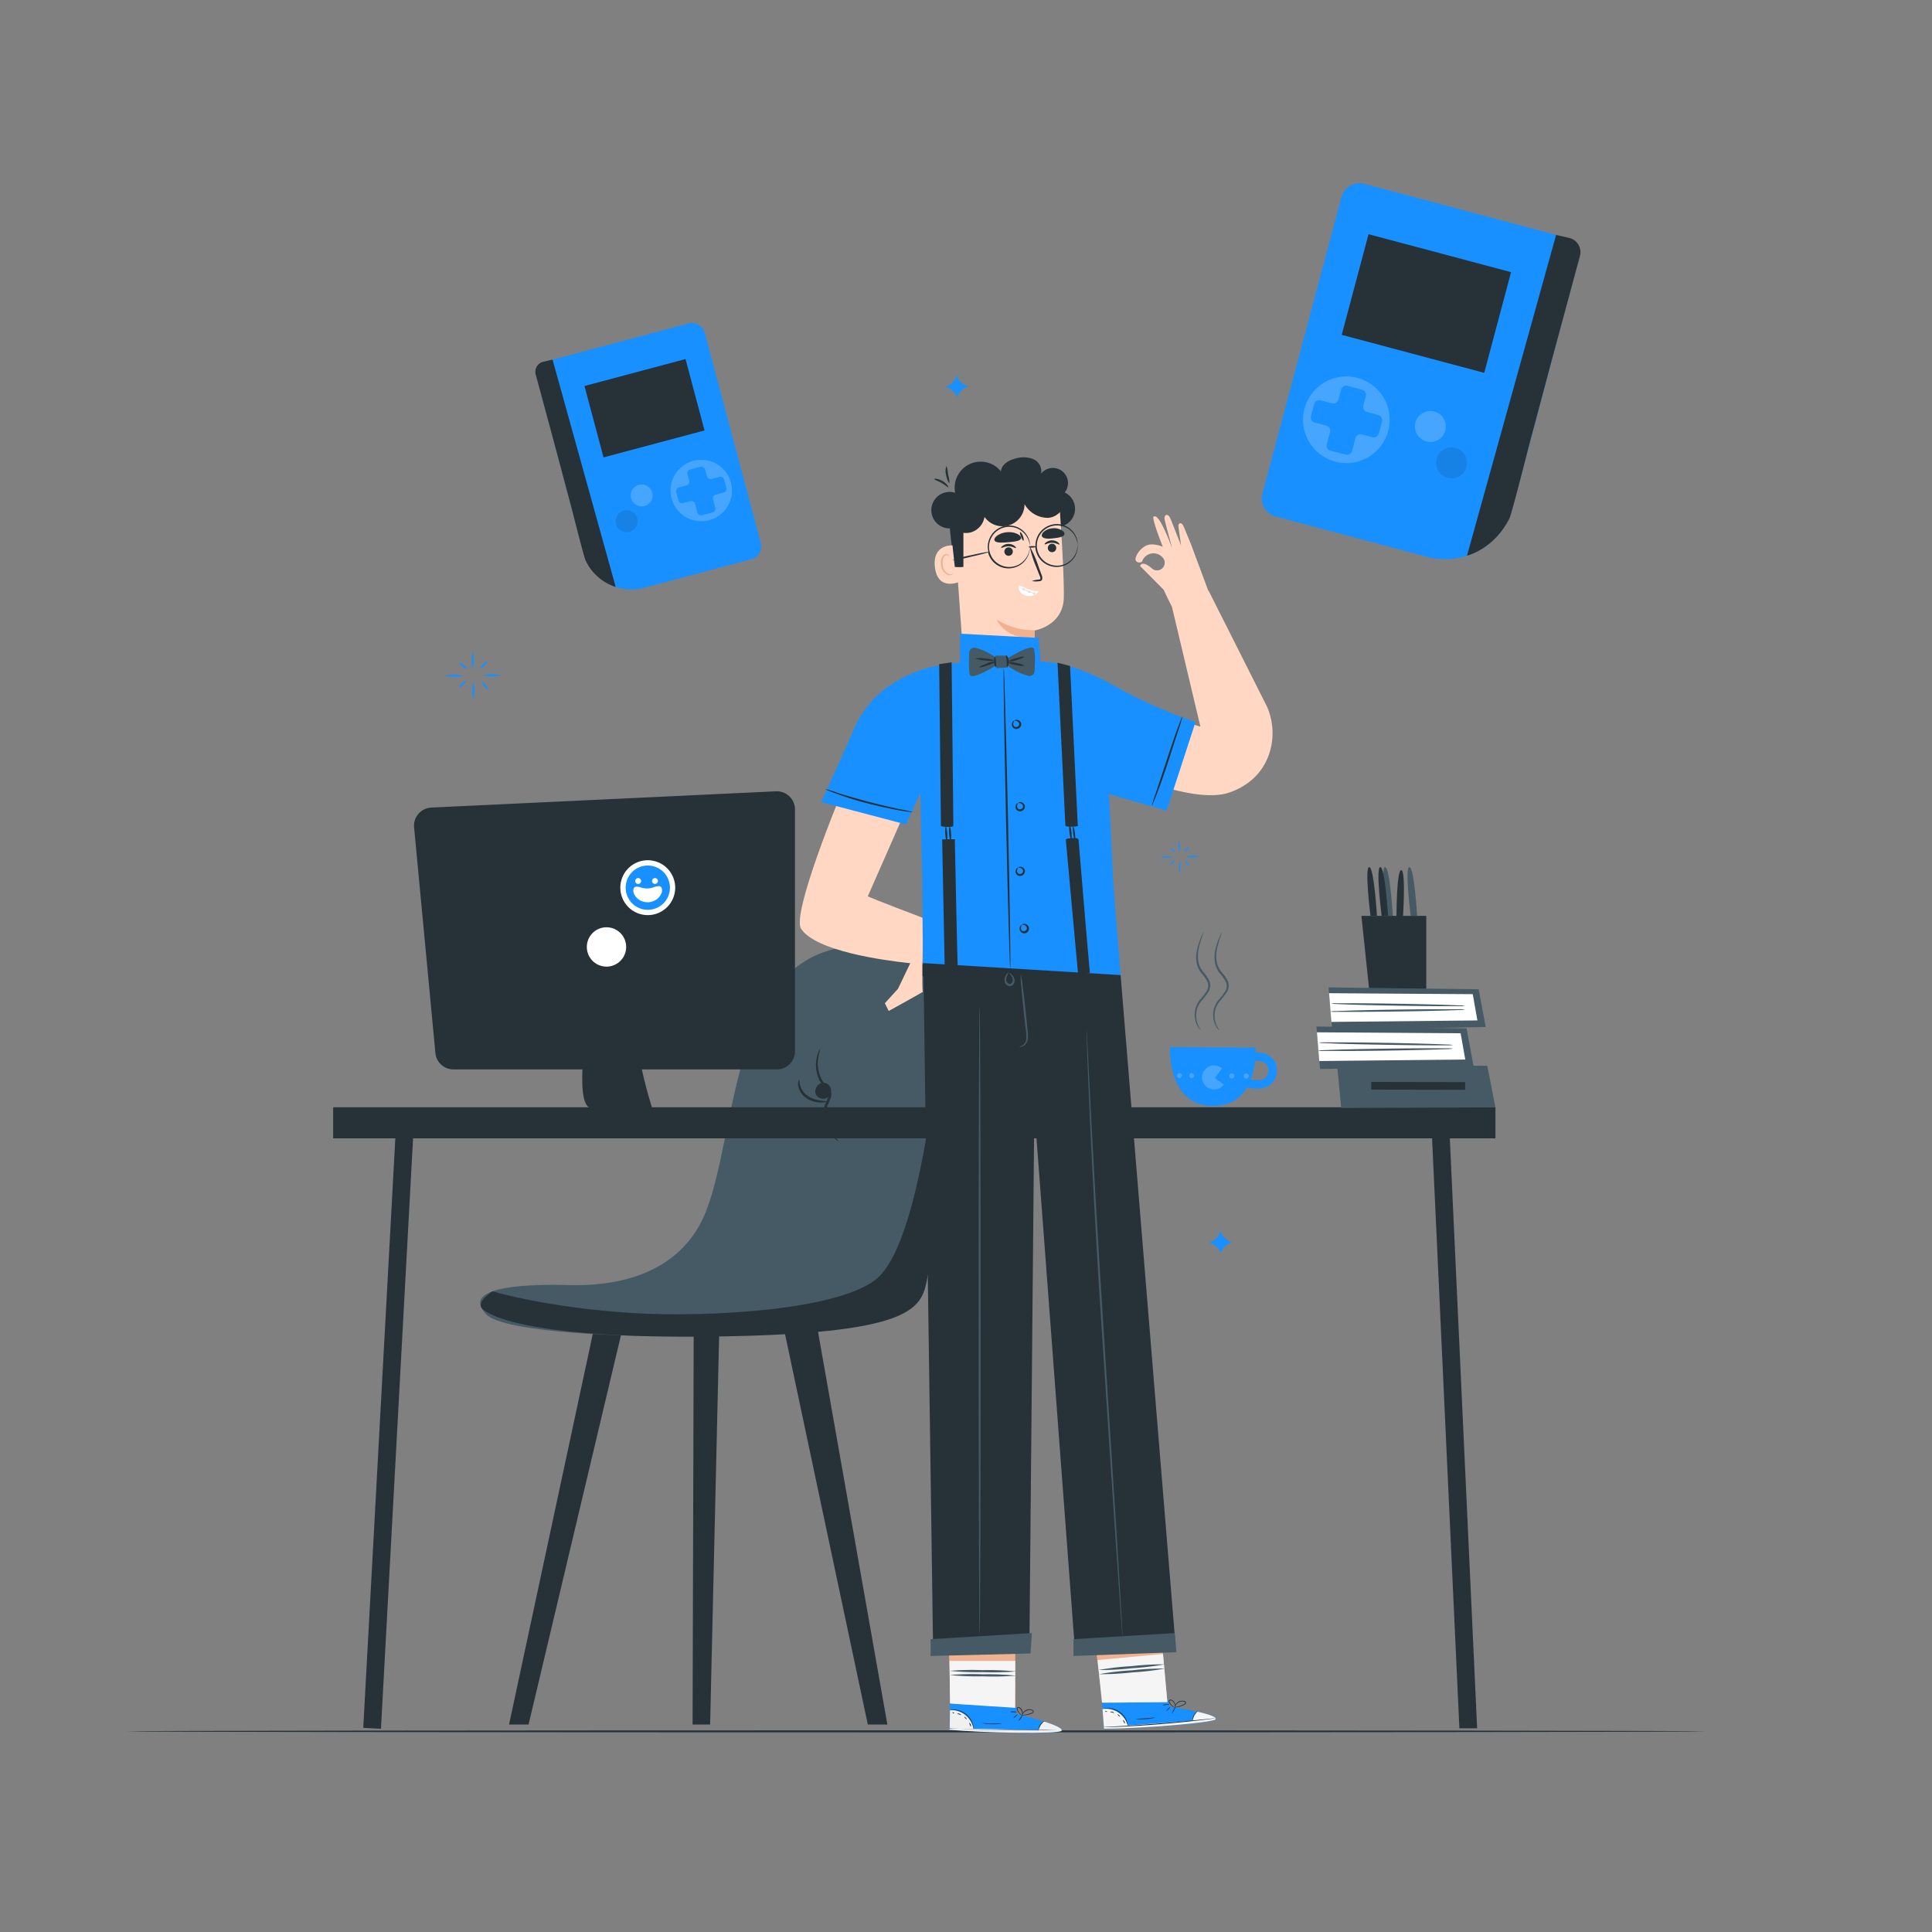 <svg xmlns="http://www.w3.org/2000/svg" viewBox="0 0 500 500"><rect x="0" y="0" width="500" height="500" fill="#808080" stroke="none"/><g id="freepik--Floor--inject-490"><path d="M441.44,448.07c0,.15-91.5.26-204.34.26s-204.35-.11-204.35-.26,91.47-.26,204.35-.26S441.44,447.93,441.44,448.07Z" style="fill:#263238"></path></g><g id="freepik--Consoles--inject-490"><path d="M369.28,144.11,330.2,133.69a4.89,4.89,0,0,1-3.48-6l20.42-76.63a4.9,4.9,0,0,1,6-3.48L405,61.4a4.91,4.91,0,0,1,3.48,6l-17,63.88A18.1,18.1,0,0,1,369.28,144.11Z" style="fill:#1890FF"></path><rect x="350.07" y="65.06" width="38.17" height="26.96" transform="translate(32.66 -92.39) rotate(14.92)" style="fill:#263238"></rect><path d="M374.05,111.4a4,4,0,1,1-2.82-4.88A4,4,0,0,1,374.05,111.4Z" style="fill:#1890FF"></path><path d="M374.05,111.4a4,4,0,1,1-2.82-4.88A4,4,0,0,1,374.05,111.4Z" style="fill:#fff;opacity:0.2"></path><path d="M379.53,120.8a4,4,0,1,1-2.83-4.88A4,4,0,0,1,379.53,120.8Z" style="fill:#1890FF"></path><path d="M379.53,120.8a4,4,0,1,1-2.83-4.88A4,4,0,0,1,379.53,120.8Z" style="opacity:0.1"></path><path d="M359.27,111.52a11.21,11.21,0,1,1-7.95-13.72A11.21,11.21,0,0,1,359.27,111.52Z" style="fill:#1890FF"></path><path d="M359.27,111.52a11.21,11.21,0,1,1-7.95-13.72A11.21,11.21,0,0,1,359.27,111.52Z" style="fill:#fff;opacity:0.2"></path><path d="M347.05,100.9l-.66,2.49a1.38,1.38,0,0,1-1.69,1l-2.92-.78a1.37,1.37,0,0,0-1.68,1l-.82,3.07a1.36,1.36,0,0,0,1,1.68l2.93.78a1.37,1.37,0,0,1,1,1.68l-.84,3.15a1.37,1.37,0,0,0,1,1.68l3.88,1a1.38,1.38,0,0,0,1.68-1l.86-3.22a1.37,1.37,0,0,1,1.68-1l2.71.72a1.38,1.38,0,0,0,1.68-1l.82-3.08a1.39,1.39,0,0,0-1-1.68l-2.85-.76a1.38,1.38,0,0,1-1-1.68l.65-2.41a1.37,1.37,0,0,0-1-1.68l-3.73-1A1.37,1.37,0,0,0,347.05,100.9Z" style="fill:#1890FF"></path><path d="M402.72,60.8l-23.06,83s7-1.64,11-9.69c.58-1.15,5-18.64,5-18.64l5.85-21.93,7.38-27.31a3.77,3.77,0,0,0-2.81-4.66Z" style="fill:#263238"></path><path d="M166.71,152.12l27.71-7.38a3.47,3.47,0,0,0,2.46-4.25L182.41,86.17a3.47,3.47,0,0,0-4.25-2.46L141.41,93.5A3.46,3.46,0,0,0,139,97.75L151,143A12.82,12.82,0,0,0,166.71,152.12Z" style="fill:#1890FF"></path><rect x="153.27" y="96.09" width="27.06" height="19.12" transform="translate(355.18 164.79) rotate(165.08)" style="fill:#263238"></rect><path d="M163.33,128.94a2.83,2.83,0,1,0,2-3.46A2.83,2.83,0,0,0,163.33,128.94Z" style="fill:#1890FF"></path><path d="M163.33,128.94a2.83,2.83,0,1,0,2-3.46A2.83,2.83,0,0,0,163.33,128.94Z" style="fill:#fff;opacity:0.2"></path><path d="M159.45,135.61a2.83,2.83,0,1,0,2-3.46A2.83,2.83,0,0,0,159.45,135.61Z" style="fill:#1890FF"></path><path d="M159.45,135.61a2.83,2.83,0,1,0,2-3.46A2.83,2.83,0,0,0,159.45,135.61Z" style="opacity:0.1"></path><path d="M173.81,129a7.95,7.95,0,1,0,5.63-9.73A7.94,7.94,0,0,0,173.81,129Z" style="fill:#1890FF"></path><path d="M173.81,129a7.95,7.95,0,1,0,5.63-9.73A7.94,7.94,0,0,0,173.81,129Z" style="fill:#fff;opacity:0.2"></path><path d="M182.47,121.5l.47,1.76a1,1,0,0,0,1.19.69l2.08-.55a1,1,0,0,1,1.19.69l.58,2.18a1,1,0,0,1-.69,1.19l-2.07.55a1,1,0,0,0-.69,1.19l.59,2.23a1,1,0,0,1-.69,1.2l-2.75.73a1,1,0,0,1-1.19-.69l-.61-2.28a1,1,0,0,0-1.19-.69l-1.92.51a1,1,0,0,1-1.19-.69l-.59-2.18a1,1,0,0,1,.7-1.19l2-.54a1,1,0,0,0,.69-1.19l-.46-1.72a1,1,0,0,1,.69-1.19l2.65-.7A1,1,0,0,1,182.47,121.5Z" style="fill:#1890FF"></path><path d="M143,93.07l16.34,58.83a12.93,12.93,0,0,1-7.79-6.87c-.42-.82-3.54-13.21-3.54-13.21l-4.14-15.55-5.23-19.36a2.67,2.67,0,0,1,2-3.3Z" style="fill:#263238"></path></g><g id="freepik--Sparkles--inject-490"><path d="M119.85,174.91a10.75,10.75,0,0,1-4.7,0,10.75,10.75,0,0,1,4.7,0Z" style="fill:#1890FF"></path><path d="M122.35,168.51a11.07,11.07,0,0,1,0,4.77,11.07,11.07,0,0,1,0-4.77Z" style="fill:#1890FF"></path><path d="M125,174.76a10.75,10.75,0,0,1,4.7,0,10.75,10.75,0,0,1-4.7,0Z" style="fill:#1890FF"></path><path d="M122.52,181.16a11.11,11.11,0,0,1,0-4.78,11.11,11.11,0,0,1,0,4.78Z" style="fill:#1890FF"></path><path d="M126.32,178.41c-.11.1-.57-.28-1-.83s-.75-1.08-.64-1.17.57.28,1,.83S126.43,178.32,126.32,178.41Z" style="fill:#1890FF"></path><path d="M126.1,171.15c.1.1-.2.58-.68,1.06s-1,.8-1.06.7.21-.58.69-1.06S126,171.05,126.1,171.15Z" style="fill:#1890FF"></path><path d="M120.71,173c-.1.11-.54-.11-1-.49s-.75-.77-.66-.88.54.1,1,.48S120.8,172.89,120.71,173Z" style="fill:#1890FF"></path><path d="M120.49,176.2c.11.1-.16.57-.59,1s-.88.79-1,.69.16-.56.59-1S120.39,176.11,120.49,176.2Z" style="fill:#1890FF"></path><path d="M247.57,97.1l.23.56A3.94,3.94,0,0,0,250,99.79l.61.24-.58.24a3.92,3.92,0,0,0-2.17,2.17l-.16.41-.25-.51a3.89,3.89,0,0,0-2.19-2l-.53-.19.69-.34a4,4,0,0,0,1.91-2Z" style="fill:#1890FF"></path><path d="M315.86,318.57l.24.55a3.88,3.88,0,0,0,2.15,2.13l.6.25-.58.23a3.94,3.94,0,0,0-2.17,2.18l-.16.4-.24-.51a4,4,0,0,0-2.2-2l-.53-.19.69-.33a4,4,0,0,0,1.92-2Z" style="fill:#1890FF"></path><path d="M303.48,221.77a7.11,7.11,0,0,1-3.18,0,7.52,7.52,0,0,1,3.18,0Z" style="fill:#1890FF"></path><path d="M305.18,217.44a7.76,7.76,0,0,1,0,3.23,7.34,7.34,0,0,1,0-3.23Z" style="fill:#1890FF"></path><path d="M307,221.67a3.65,3.65,0,0,1,1.59-.18,3.71,3.71,0,0,1,1.6.18,3.71,3.71,0,0,1-1.6.18A3.65,3.65,0,0,1,307,221.67Z" style="fill:#1890FF"></path><path d="M305.29,226a7.34,7.34,0,0,1,0-3.23,7.76,7.76,0,0,1,0,3.23Z" style="fill:#1890FF"></path><path d="M307.86,224.15c-.07.06-.39-.2-.7-.57s-.5-.73-.43-.79.39.19.7.56S307.94,224.08,307.86,224.15Z" style="fill:#1890FF"></path><path d="M307.71,219.23c.07.07-.13.39-.46.72s-.64.53-.71.47.14-.39.46-.72S307.65,219.16,307.71,219.23Z" style="fill:#1890FF"></path><path d="M304.06,220.48c-.06.08-.36-.07-.67-.33s-.51-.53-.45-.6.36.07.67.33S304.12,220.41,304.06,220.48Z" style="fill:#1890FF"></path><path d="M303.92,222.65c.07.06-.11.38-.41.7s-.59.54-.66.47.11-.38.4-.7S303.85,222.58,303.92,222.65Z" style="fill:#1890FF"></path></g><g id="freepik--Chair--inject-490"><polygon points="186.16 343.46 183.78 446.31 179.24 446.31 179.53 343.72 186.16 343.46" style="fill:#263238"></polygon><polygon points="202.54 342.32 224.59 446.31 229.65 446.31 211.29 342.32 202.54 342.32" style="fill:#263238"></polygon><polygon points="161.2 343.46 136.79 446.31 131.74 446.31 153.88 343.04 161.2 343.46" style="fill:#263238"></polygon><path d="M224.66,244.84s24.36-1.39,21.92,26.79-3.83,56.71-12.87,66.45-100.2,10.09-107.85,2.09,14.61-7.65,18.79-7.65S174.57,335,182.91,313,189.18,243.45,224.66,244.84Z" style="fill:#455a64"></path><path d="M226.23,244.86s18.61,3.81,16.87,23.29-6.61,53.58-15.65,62.28S183,341,163.78,339.82c-22.27-1.39-36.32-5.63-36.32-5.63s-4.06,2.61-2.83,4.3,12.08,8.45,64.71,7.32,49-8.89,51.15-17.37,6.77-53.71,6.14-63.65S241,246.6,226.23,244.86Z" style="fill:#263238"></path><path d="M211,282.79a2.08,2.08,0,1,0,2-2.59A2.35,2.35,0,0,0,211,282.79Z" style="fill:#263238"></path><path d="M212.33,271.38a15.31,15.31,0,0,0-.69,3.76,9,9,0,0,0,.89,3.95,8.23,8.23,0,0,0,1.33,2,9.42,9.42,0,0,1,.93,1,2,2,0,0,1,.34,1.55,18.37,18.37,0,0,1-1,2.53,7.45,7.45,0,0,0-.3,2.34,8.77,8.77,0,0,0,1,3.92,14.86,14.86,0,0,0,2.35,3s-.36-.13-.9-.56a8.66,8.66,0,0,1-1.88-2.2,8.8,8.8,0,0,1-1.23-4.14,8.47,8.47,0,0,1,.3-2.59,21.74,21.74,0,0,0,1-2.42c.19-.77-.44-1.32-1.08-2a8.44,8.44,0,0,1-1.41-2.18,8.87,8.87,0,0,1-.8-4.24,8.34,8.34,0,0,1,.64-2.82C212.07,271.67,212.29,271.36,212.33,271.38Z" style="fill:#263238"></path><path d="M206.81,279.44c.11,0,0,.61.28,1.47a5.24,5.24,0,0,0,2,2.74,8.1,8.1,0,0,0,3.31,1.18c.91.13,1.5.15,1.51.26s-.58.24-1.55.23a6.74,6.74,0,0,1-3.66-1.1,4.94,4.94,0,0,1-2.12-3.2C206.46,280,206.74,279.42,206.81,279.44Z" style="fill:#263238"></path></g><g id="freepik--Desk--inject-490"><polygon points="387.02 286.56 86.22 286.56 86.22 294.6 102.31 294.6 94.01 447.16 98.59 447.41 106.9 294.6 370.62 294.6 377.69 447.28 382.28 447.28 375.21 294.6 387.02 294.6 387.02 286.56" style="fill:#263238"></polygon><path d="M107.17,214.16l5.51,58.35a4.68,4.68,0,0,0,4.67,4.25h83.7a4.69,4.69,0,0,0,4.69-4.69V209.48a4.7,4.7,0,0,0-4.92-4.69L111.62,209A4.7,4.7,0,0,0,107.17,214.16Z" style="fill:#263238"></path><path d="M174.74,229.72a7.1,7.1,0,1,1-7.1-7.09A7.1,7.1,0,0,1,174.74,229.72Z" style="fill:#fff"></path><path d="M167.64,224a5.73,5.73,0,1,0,5.74,5.73A5.74,5.74,0,0,0,167.64,224Zm1.88,3.25a.76.76,0,1,1-.77.76A.76.76,0,0,1,169.52,227.24Zm-4.36,0a.76.76,0,1,1-.76.76A.76.76,0,0,1,165.16,227.24Zm6,3.95a3.41,3.41,0,0,1-1.15,1.5,4.11,4.11,0,0,1-2.31.81,4,4,0,0,1-2.35-.69,3.49,3.49,0,0,1-1.24-1.43,2,2,0,0,1-.17-1.28.82.82,0,0,1,.5-.6,3.16,3.16,0,0,1,1.57.21,5.53,5.53,0,0,0,1.59.21,5.4,5.4,0,0,0,1.58-.3,3.18,3.18,0,0,1,1.55-.28.82.82,0,0,1,.54.57A2,2,0,0,1,171.19,231.19Z" style="fill:#1890FF"></path><path d="M152.18,263.35s-3.74,22.27.59,23.38h16s-5.75-17.49-3.46-24.62Z" style="fill:#263238"></path><path d="M160.56,248.67a5.09,5.09,0,1,1,0-7.2A5.09,5.09,0,0,1,160.56,248.67Z" style="fill:#fff"></path><path d="M354.68,237s-1.58-12.59-.33-12.59,2,12.59,2,12.59h-2.09" style="fill:#263238"></path><path d="M358.8,237s-1.59-12.59-.34-12.59,2,12.59,2,12.59h-2.08" style="fill:#455a64"></path><path d="M365.08,237s-1.58-12.59-.33-12.59,2,12.59,2,12.59h-2.09" style="fill:#455a64"></path><path d="M361.4,237.7s0-12.68,1.25-12.52.41,12.73.41,12.73l-2.07-.26" style="fill:#263238"></path><path d="M357.56,237s-1.59-12.59-.34-12.59,2,12.59,2,12.59h-2.08" style="fill:#263238"></path><polygon points="354.39 256.55 352.33 237.03 369.12 237.03 369.12 256.08 354.39 256.55" style="fill:#263238"></polygon><polygon points="347.1 286.74 346.05 275.74 384.9 275.81 387.02 286.6 347.1 286.74" style="fill:#455a64"></polygon><polygon points="341.63 276.67 340.69 265.66 379.54 266.14 381.35 275.9 341.63 276.67" style="fill:#455a64"></polygon><rect x="366.06" y="268.88" width="1.99" height="24.3" transform="translate(85.29 647.53) rotate(-89.89)" style="fill:#263238"></rect><polygon points="340.82 267.16 341.42 274.59 379.21 274.21 378.01 267.41 340.82 267.16" style="fill:#fff"></polygon><path d="M376,270.45a7.84,7.84,0,0,1-1.36.08l-3.72,0c-3.14,0-7.47-.06-12.26-.14s-9.12-.18-12.26-.28l-3.71-.15a7.1,7.1,0,0,1-1.36-.12,6.64,6.64,0,0,1,1.36-.08l3.71,0c3.14,0,7.48.05,12.27.13s9.12.19,12.26.29l3.71.14A6.5,6.5,0,0,1,376,270.45Z" style="fill:#455a64"></path><path d="M376,271.39a8.56,8.56,0,0,1-1.37.12l-3.74.13c-3.16.09-7.53.19-12.35.26s-9.19.1-12.35.09l-3.74,0a6.32,6.32,0,0,1-1.38-.09,8.62,8.62,0,0,1,1.38-.12l3.74-.13c3.16-.1,7.52-.19,12.35-.26s9.18-.1,12.34-.1l3.75,0A6.26,6.26,0,0,1,376,271.39Z" style="fill:#455a64"></path><polygon points="344.77 266.55 343.83 255.54 382.68 256.02 384.49 265.78 344.77 266.55" style="fill:#455a64"></polygon><polygon points="343.96 257.04 344.56 264.47 382.35 264.09 381.15 257.29 343.96 257.04" style="fill:#fff"></polygon><path d="M379.16,260.33a7.28,7.28,0,0,1-1.36.07l-3.72,0c-3.14,0-7.47-.05-12.26-.13s-9.12-.18-12.25-.28l-3.72-.15a7.1,7.1,0,0,1-1.36-.12,6.64,6.64,0,0,1,1.36-.08l3.72,0c3.13,0,7.47.05,12.26.13s9.12.19,12.26.29l3.71.14A6.5,6.5,0,0,1,379.16,260.33Z" style="fill:#455a64"></path><path d="M379.16,261.26a6.68,6.68,0,0,1-1.37.13l-3.74.13c-3.16.09-7.53.19-12.35.25s-9.19.11-12.35.1l-3.74,0a5.89,5.89,0,0,1-1.37-.08,8.37,8.37,0,0,1,1.37-.12l3.74-.13c3.16-.1,7.53-.19,12.35-.26s9.19-.1,12.35-.1l3.74,0A7.9,7.9,0,0,1,379.16,261.26Z" style="fill:#455a64"></path><path d="M311.47,241.24c.09,0-.57,1.46-1.16,3.88a8.85,8.85,0,0,0-.06,4.24,5.91,5.91,0,0,0,1.17,2.19A10.37,10.37,0,0,1,313,253.9a3.27,3.27,0,0,1-.32,2.9,18.3,18.3,0,0,1-1.61,2.08,5.82,5.82,0,0,0-1.51,3.88,6.09,6.09,0,0,0,.63,2.8c.31.62.56.92.52.95a2.7,2.7,0,0,1-.7-.85,6,6,0,0,1-.82-2.89,6.14,6.14,0,0,1,1.5-4.19,16.51,16.51,0,0,0,1.54-2,2.69,2.69,0,0,0,.28-2.45,9.89,9.89,0,0,0-1.53-2.22,6.3,6.3,0,0,1-1.23-2.38A8.86,8.86,0,0,1,310,245a18.17,18.17,0,0,1,1-2.81A4.26,4.26,0,0,1,311.47,241.24Z" style="fill:#455a64"></path><path d="M316.21,241.27c.1,0-.57,1.47-1.15,3.88a8.84,8.84,0,0,0-.07,4.24,5.91,5.91,0,0,0,1.17,2.19,10.06,10.06,0,0,1,1.62,2.35,3.24,3.24,0,0,1-.32,2.9,18.3,18.3,0,0,1-1.61,2.08,5.82,5.82,0,0,0-1.51,3.88,6.09,6.09,0,0,0,.63,2.8c.31.62.56.92.53,1a2.42,2.42,0,0,1-.7-.85,5.78,5.78,0,0,1-.83-2.89,6.14,6.14,0,0,1,1.5-4.19,17.64,17.64,0,0,0,1.55-2,2.72,2.72,0,0,0,.27-2.45,9.89,9.89,0,0,0-1.53-2.22,6.3,6.3,0,0,1-1.23-2.38,9,9,0,0,1,.17-4.46,17,17,0,0,1,1-2.81A4.05,4.05,0,0,1,316.21,241.27Z" style="fill:#455a64"></path><path d="M329,273.59a6.07,6.07,0,0,0-4.05-1.19c0-.78,0-1.26,0-1.26L302.8,271s-.79,14.61,10.39,15.19c5,.27,7.88-2,9.54-4.77a11.33,11.33,0,0,0,2.51.32,5.83,5.83,0,0,0,3.49-1,4.42,4.42,0,0,0,1.69-3.73A4.28,4.28,0,0,0,329,273.59ZM327.44,279c-.95.7-2.64.58-3.74.38a20,20,0,0,0,1.11-4.8,4.21,4.21,0,0,1,2.76.66,2.2,2.2,0,0,1,.67,1.77A2.32,2.32,0,0,1,327.44,279Z" style="fill:#1890FF"></path><path d="M316.25,276.49,314.41,279l2.29,1.68a3.11,3.11,0,1,1-.67-4.35" style="fill:#1890FF"></path><path d="M316.25,276.49,314.41,279l2.29,1.68a3.11,3.11,0,1,1-.67-4.35" style="fill:#fff;opacity:0.2"></path><path d="M319.43,278.45a.66.66,0,0,1-.65.65.65.65,0,1,1,.65-.65Z" style="fill:#1890FF"></path><path d="M319.43,278.45a.66.66,0,0,1-.65.65.65.65,0,1,1,.65-.65Z" style="fill:#fff;opacity:0.2"></path><path d="M323.18,278.48a.65.65,0,1,1-.64-.65A.64.64,0,0,1,323.18,278.48Z" style="fill:#1890FF"></path><path d="M323.18,278.48a.65.65,0,1,1-.64-.65A.64.64,0,0,1,323.18,278.48Z" style="fill:#fff;opacity:0.2"></path><path d="M309,278.39a.65.65,0,0,1-.65.64.65.65,0,0,1,0-1.29A.65.65,0,0,1,309,278.39Z" style="fill:#1890FF"></path><path d="M309,278.39a.65.65,0,0,1-.65.64.65.65,0,0,1,0-1.29A.65.65,0,0,1,309,278.39Z" style="fill:#fff;opacity:0.2"></path><path d="M305.86,278.37a.65.65,0,0,1-.65.64.65.65,0,0,1,0-1.29A.65.65,0,0,1,305.86,278.37Z" style="fill:#1890FF"></path><path d="M305.86,278.37a.65.65,0,0,1-.65.64.65.65,0,0,1,0-1.29A.65.65,0,0,1,305.86,278.37Z" style="fill:#fff;opacity:0.2"></path></g><g id="freepik--Character--inject-490"><path d="M302.64,441.7l-.12-1.58-17.33.49.51,6.74,1.07,0c4.76-.12,24.19-1,27.28-2.17C317.5,443.8,302.64,441.7,302.64,441.7Z" style="fill:#1890FF"></path><path d="M291.92,446.71a5.93,5.93,0,0,0-2.49-3.48,5.82,5.82,0,0,0-4.11-.93l.38,4.8Z" style="fill:#f5f5f5"></path><path d="M309.92,443s5.23,1.06,4.66,1.95-20.17,2.48-28.88,2.42V447l22.88-1.65S308.92,443.1,309.92,443Z" style="fill:#f5f5f5"></path><path d="M285.43,447h.3l.85,0,3.13-.11c2.64-.12,6.29-.33,10.32-.65s7.66-.7,10.29-1l3.11-.38.84-.12.3-.05a1,1,0,0,0-.3,0l-.85.08-3.12.31c-2.63.27-6.26.62-10.29.94s-7.67.55-10.31.71l-3.12.18-.85.06A2.29,2.29,0,0,0,285.43,447Z" style="fill:#263238"></path><path d="M308.6,445.58a6.65,6.65,0,0,1,.46-1.54,7.53,7.53,0,0,1,1-1.28,2.77,2.77,0,0,0-1.43,2.82Z" style="fill:#263238"></path><path d="M303.33,443.42c.05,0,.27-.29.48-.7s.36-.78.31-.8-.27.28-.49.7S303.27,443.39,303.33,443.42Z" style="fill:#263238"></path><path d="M301.88,442.8s.29-.17.57-.46.46-.55.42-.59-.3.16-.57.45S301.83,442.76,301.88,442.8Z" style="fill:#263238"></path><path d="M300.87,441.25a2.25,2.25,0,0,0,.9,0c.5,0,.9-.11.89-.17a2.06,2.06,0,0,0-.9,0C301.26,441.11,300.86,441.19,300.87,441.25Z" style="fill:#263238"></path><path d="M303.79,441.87a3.07,3.07,0,0,0,1.1-.09,6,6,0,0,0,1.15-.36,3.07,3.07,0,0,0,.65-.33.57.57,0,0,0,.25-.36.44.44,0,0,0-.2-.43,2,2,0,0,0-2.76,1.56c0,.19,0,.3,0,.3a3.18,3.18,0,0,1,.42-1,2,2,0,0,1,.9-.69,1.72,1.72,0,0,1,1.32,0c.18.12.13.33-.05.46a3.8,3.8,0,0,1-.6.32,8.16,8.16,0,0,1-1.11.38C304.2,441.81,303.78,441.84,303.79,441.87Z" style="fill:#263238"></path><path d="M304.08,441.9a1.13,1.13,0,0,0,.06-.77,1.81,1.81,0,0,0-.36-.78,1.13,1.13,0,0,0-1-.49.45.45,0,0,0-.3.54,1.22,1.22,0,0,0,.23.47,3.28,3.28,0,0,0,.58.63,1.65,1.65,0,0,0,.66.4,6.49,6.49,0,0,0-.57-.51,4.33,4.33,0,0,1-.51-.62c-.17-.23-.31-.64,0-.71s.58.2.77.41a1.87,1.87,0,0,1,.37.69A4.58,4.58,0,0,1,304.08,441.9Z" style="fill:#263238"></path><path d="M285.4,442.25s.49-.09,1.27-.06a5.42,5.42,0,0,1,4.79,3.22c.32.72.39,1.21.42,1.2s0-.13,0-.35a5.61,5.61,0,0,0-.26-.91,5.24,5.24,0,0,0-4.92-3.31,5,5,0,0,0-.95.1C285.52,442.19,285.4,442.23,285.4,442.25Z" style="fill:#263238"></path><path d="M293.94,444.86a10,10,0,0,0,2.53.05,9.44,9.44,0,0,0,2.5-.41c0-.06-1.13.1-2.51.2S294,444.8,293.94,444.86Z" style="fill:#263238"></path><path d="M290.58,445.13s.11.23.24.47.22.47.28.47.07-.28-.09-.57S290.61,445.08,290.58,445.13Z" style="fill:#263238"></path><path d="M289.18,443.65s.09.21.28.38.38.26.42.22-.09-.21-.28-.38S289.22,443.61,289.18,443.65Z" style="fill:#263238"></path><path d="M287.31,443.07c0,.06.25,0,.51.11s.45.19.49.15-.12-.27-.44-.35S287.29,443,287.31,443.07Z" style="fill:#263238"></path><path d="M286,442.84c0,.05.09.13.24.18s.28,0,.29,0-.09-.14-.23-.18S286,442.78,286,442.84Z" style="fill:#263238"></path><polyline points="281.79 412.39 285.38 440.7 302.11 440.5 299.17 408.21 281.79 412.39" style="fill:#f0b191"></polyline><polygon points="285.19 440.61 284.05 429.62 300.98 428.04 302.11 440.5 285.19 440.61" style="fill:#f5f5f5"></polygon><path d="M301.38,430.74a71.73,71.73,0,0,1-8.5,1,73,73,0,0,1-8.54.46,67.35,67.35,0,0,1,8.5-1A68.16,68.16,0,0,1,301.38,430.74Z" style="fill:#455a64"></path><path d="M301.48,431.82a71.73,71.73,0,0,1-8.5,1,73,73,0,0,1-8.54.46,67.35,67.35,0,0,1,8.5-1A70.6,70.6,0,0,1,301.48,431.82Z" style="fill:#455a64"></path><path d="M308.25,140.92l4.44,11.92.08,0L327.46,182c3.86,7.19,2.21,19.18-9.36,23.12-9.25,3.15-28.62-5.75-28.62-5.75l2.34-16.92,18.84,5.59L303.29,157s-.62-1.1-2.13-4.37l-6.1-6.14s.34-1.8,3.31.83a2,2,0,0,0,2.87-2.54,3.13,3.13,0,0,0-5.71.64s-1.17.5-1.6-.39,1.52-4.07,4-4.14a7.31,7.31,0,0,1,3,.62s-3-7.55-2.37-7.82,1.63-.08,4.82,8.23c0,0-1.89-6.76-2-7.66s.83-1.84,1.66.26l2.62,6.66s-.65-4.58-.68-4.95c-.08-1,.85-1.18,1.33,0C306.69,137.09,308.25,140.92,308.25,140.92Z" style="fill:#ffd7c3"></path><path d="M238.73,249.59l.23-12s-13.37-5.06-14.37-5.63L234,210.55l-16.53-4.62s-12.66,30.55-10.16,34.42c3.71,5.74,21,8.16,28.26,8.94h0l-3.18,6.62L229,259.64l1,2s9.08-5,8.86-5-.15-3.54-.15-7Z" style="fill:#ffd7c3"></path><path d="M246.71,145.05c-.05-1.56-.82-6.74-.87-8.3a4.72,4.72,0,1,1,1.36-9.21A6.73,6.73,0,0,1,259.05,122c.1-1.82,2.07-2.93,3.85-3.36a7,7,0,0,1,4.53.19,3.41,3.41,0,0,1,2,3.75,3.91,3.91,0,0,1,6.12,4.87,4.68,4.68,0,0,1-2.74,8.85" style="fill:#263238"></path><path d="M249.64,174.9l18.07-1.44c.12-2.12,0-10.28,0-10.28s7.52-1.17,7.61-8.69-1.21-24.78-1.21-24.78h0a26.13,26.13,0,0,0-26.26,3.3l-1.11.86Z" style="fill:#ffd7c3"></path><path d="M271.54,142.63A1.09,1.09,0,0,1,273,141a1.1,1.1,0,0,1,.07,1.55A1.09,1.09,0,0,1,271.54,142.63Z" style="fill:#263238"></path><path d="M274.17,140.91c-.12.13-.86-.43-1.89-.44s-1.79.53-1.9.4.06-.3.39-.54a2.55,2.55,0,0,1,3,0C274.12,140.62,274.23,140.86,274.17,140.91Z" style="fill:#263238"></path><path d="M261.6,141.82a1.1,1.1,0,0,1,.36,1.5,1.11,1.11,0,0,1-1.51.36,1.09,1.09,0,0,1,1.15-1.86Z" style="fill:#263238"></path><path d="M262.92,141.83c-.11.13-.85-.44-1.89-.45s-1.79.53-1.9.4.06-.29.39-.54a2.48,2.48,0,0,1,1.52-.48,2.6,2.6,0,0,1,1.51.51C262.87,141.53,263,141.77,262.92,141.83Z" style="fill:#263238"></path><path d="M267.07,150.37a5.29,5.29,0,0,1,1.68-.36c.27,0,.48-.09.5-.23a1.44,1.44,0,0,0-.19-.78c-.27-.68-.54-1.38-.82-2.1a29.22,29.22,0,0,1-1.77-5.53,28.75,28.75,0,0,1,2.32,5.32c.27.73.52,1.43.78,2.12a1.73,1.73,0,0,1,.14,1.13.7.7,0,0,1-.46.43,2.15,2.15,0,0,1-.46.06A5,5,0,0,1,267.07,150.37Z" style="fill:#263238"></path><path d="M263.71,151.51c1.37.39,3,1.58,5.08,1.48a2.87,2.87,0,0,1-3.38,1.14C263.16,153.3,263.71,151.51,263.71,151.51Z" style="fill:#fff"></path><path d="M268.11,153.74a11.28,11.28,0,0,1-2.31-.73,8.3,8.3,0,0,1-2.15-1.1s1,.43,2.23.91A18.28,18.28,0,0,1,268.11,153.74Z" style="fill:#e0e0e0"></path><polygon points="264.81 152.14 264.5 152.56 264.89 152.86 265.27 152.37 264.81 152.14" style="fill:#e0e0e0"></polygon><polygon points="266.26 152.82 265.97 153.25 266.37 153.53 266.73 153.03 266.26 152.82" style="fill:#e0e0e0"></polygon><polygon points="267.62 153.27 267.33 153.7 267.73 153.98 268.08 153.48 267.62 153.27" style="fill:#e0e0e0"></polygon><path d="M267.69,163.07a17.46,17.46,0,0,1-9.8-2.78s2.31,5.41,9.82,4.73Z" style="fill:#f0b191"></path><path d="M246.69,141.14c-.17,0-5.6-.42-4.7,5.92s7,3.33,7,3.15S246.69,141.14,246.69,141.14Z" style="fill:#ffd7c3"></path><path d="M246.72,148.26s-.1.09-.27.21a1.11,1.11,0,0,1-.83.13,2.75,2.75,0,0,1-1.61-2.27,3.68,3.68,0,0,1,.08-1.63,1.31,1.31,0,0,1,.71-1,.56.56,0,0,1,.7.21c.11.16.09.3.12.3s.12-.12,0-.38a.66.66,0,0,0-.3-.36.86.86,0,0,0-.64-.07,1.55,1.55,0,0,0-1,1.14,3.8,3.8,0,0,0-.13,1.82,2.88,2.88,0,0,0,2,2.51,1.21,1.21,0,0,0,1-.31C246.73,148.42,246.74,148.27,246.72,148.26Z" style="fill:#f0b191"></path><path d="M275.4,129.15a4.88,4.88,0,0,0-2.7-3.19,13.37,13.37,0,0,0-4.16-1.08c-5.05-.72-10.3-1.06-15.18.44a11.19,11.19,0,0,0-6.11,4c-1.23,1.81-2.21,4.44-1.34,6.34h0l1.19,11.06a11.08,11.08,0,0,0,2.23,0v-8.83a4.73,4.73,0,0,0,1.91-.11,5,5,0,0,0,3.55-4,5.7,5.7,0,0,0,10.36-3.31,6.93,6.93,0,0,0,6,3.55C273.63,133.93,275.9,131.55,275.4,129.15Z" style="fill:#263238"></path><path d="M245.45,126.12c-.12.1-.79-.58-1.78-1.14s-1.91-.81-1.88-1,1.05-.12,2.14.51S245.56,126.05,245.45,126.12Z" style="fill:#263238"></path><path d="M245.73,125c-.13.07-.67-.85-.89-2.12a3.56,3.56,0,0,1,.12-2.3,9.32,9.32,0,0,1,.4,2.21A10.33,10.33,0,0,1,245.73,125Z" style="fill:#263238"></path><path d="M251.26,143.7c2.13-.48,3.92-.83,4.54-.89a6.06,6.06,0,0,1-.17-1.12,5.63,5.63,0,0,1,1-3.32,5.41,5.41,0,0,1,2.54-2,5.57,5.57,0,0,1,2.91-.3,5.4,5.4,0,0,1,2.34,1,5.33,5.33,0,0,1,2,3,4.51,4.51,0,0,1,.14,1,1.18,1.18,0,0,1,0,.35s0-.48-.27-1.29a5.44,5.44,0,0,0-2.05-2.82,5.23,5.23,0,0,0-5-.58,5.06,5.06,0,0,0-2.36,1.88,5.23,5.23,0,0,0-.93,3.1,5.34,5.34,0,0,0,1.1,3,5.24,5.24,0,0,0,7.39.89,5.39,5.39,0,0,0,1.89-2.93,7.51,7.51,0,0,0,.16-1c-.17,0-.28-.07-.28-.12s.12-.11.31-.15a0,0,0,0,0,0,0,0,0,0,0,0,0,0,2.87,2.87,0,0,1,.65-.07,3.41,3.41,0,0,1,.8.06s0,0,0-.06a5.64,5.64,0,0,1,1-3.33,5.48,5.48,0,0,1,2.54-2,5.57,5.57,0,0,1,2.91-.3,5.4,5.4,0,0,1,2.34,1,5.33,5.33,0,0,1,2,3,4.51,4.51,0,0,1,.14,1,1.18,1.18,0,0,1,0,.35s0-.48-.28-1.29a5.32,5.32,0,0,0-4.28-3.72,5.21,5.21,0,0,0-2.73.32,5.23,5.23,0,0,0-3.28,5,5.25,5.25,0,0,0,1.09,3,5,5,0,0,0,2.46,1.75,5.19,5.19,0,0,0,4.93-.86,5.39,5.39,0,0,0,1.89-2.93c.19-.82.16-1.3.2-1.3a1.55,1.55,0,0,1,0,.34,4.46,4.46,0,0,1-.09,1,5.32,5.32,0,0,1-1.86,3.11,5.42,5.42,0,0,1-2.29,1.13,5.62,5.62,0,0,1-2.92-.14,5.52,5.52,0,0,1-3.8-4.85,3.41,3.41,0,0,1-.81.11,4,4,0,0,1-.64,0v0a4.46,4.46,0,0,1-.09,1,5.43,5.43,0,0,1-4.15,4.23,5.47,5.47,0,0,1-6.55-4c-.58.21-2.35.67-4.49,1.15a30.82,30.82,0,0,1-4.78.89A30.77,30.77,0,0,1,251.26,143.7Z" style="fill:#263238"></path><path d="M264.25,139.33c-.22.7-1.71.85-3.38,1s-3.18.19-3.49-.47c-.14-.33.1-.8.69-1.23a5.06,5.06,0,0,1,2.6-.89,5,5,0,0,1,2.71.49C264,138.56,264.34,139,264.25,139.33Z" style="fill:#263238"></path><path d="M275.47,138.31c-.26.68-1.5.84-2.81,1s-2.59.16-3-.48c-.16-.32,0-.77.47-1.21a3.89,3.89,0,0,1,2.24-.9,4,4,0,0,1,2.38.49C275.35,137.54,275.58,138,275.47,138.31Z" style="fill:#263238"></path><path d="M264,137.72c.12-.08.5.33.74,1s.24,1.19.1,1.22-.36-.45-.58-1S263.89,137.79,264,137.72Z" style="fill:#263238"></path><polyline points="245.09 412.48 246.03 440.99 262.71 442.36 262.8 409.93 245.09 412.48" style="fill:#f0b191"></polyline><polygon points="245.85 440.88 245.74 429.84 262.75 429.84 262.71 442.36 245.85 440.88" style="fill:#f5f5f5"></polygon><path d="M263.13,443.6l0-1.59-17.31-1.12-.11,6.76,1.07.08c4.75.32,24.17,1.3,27.36.37C277.73,447.07,263.13,443.6,263.13,443.6Z" style="fill:#1890FF"></path><path d="M252,447.59a6,6,0,0,0-2.15-3.7,5.81,5.81,0,0,0-4-1.3l-.07,4.81Z" style="fill:#f0f0f0"></path><path d="M270.26,445.55s5.11,1.54,4.46,2.38-20.31.58-29-.28l0-.39,22.93.49S269.26,445.58,270.26,445.55Z" style="fill:#f0f0f0"></path><path d="M245.51,447.25l.29,0,.85.06,3.13.18c2.64.13,6.3.26,10.33.31s7.7,0,10.34,0l3.13-.09.86,0,.29,0h-1.15l-3.13,0c-2.64,0-6.3,0-10.33,0s-7.69-.16-10.33-.25l-3.13-.11-.86,0Z" style="fill:#263238"></path><path d="M268.7,448a7,7,0,0,1,.61-1.49,6.78,6.78,0,0,1,1.08-1.19A2.81,2.81,0,0,0,268.7,448Z" style="fill:#263238"></path><path d="M263.65,445.37c.05,0,.3-.26.56-.65s.42-.74.37-.77-.29.26-.55.65A2,2,0,0,0,263.65,445.37Z" style="fill:#263238"></path><path d="M262.27,444.62s.31-.14.61-.4.51-.51.48-.55-.32.13-.62.39S262.23,444.57,262.27,444.62Z" style="fill:#263238"></path><path d="M261.41,443a2.11,2.11,0,0,0,.9.13,2,2,0,0,0,.9-.09,2.2,2.2,0,0,0-.9-.12A2,2,0,0,0,261.41,443Z" style="fill:#263238"></path><path d="M264.26,443.88a3.2,3.2,0,0,0,1.1,0,6.11,6.11,0,0,0,1.19-.24,3,3,0,0,0,.67-.27.57.57,0,0,0,.28-.34.43.43,0,0,0-.16-.44,2,2,0,0,0-2.52.56,1.92,1.92,0,0,0-.37.73.58.58,0,0,0,0,.3,3,3,0,0,1,.52-.94,2,2,0,0,1,.95-.6,1.69,1.69,0,0,1,1.32.11c.17.13.1.33-.1.45a4.26,4.26,0,0,1-.62.26,7.92,7.92,0,0,1-1.15.28C264.68,443.85,264.26,443.84,264.26,443.88Z" style="fill:#263238"></path><path d="M264.54,443.94a1,1,0,0,0,.14-.77,1.73,1.73,0,0,0-.29-.81,1.12,1.12,0,0,0-.92-.58.44.44,0,0,0-.34.51,1.19,1.19,0,0,0,.18.49,3.25,3.25,0,0,0,.51.68,1.78,1.78,0,0,0,.63.46s-.22-.2-.52-.56a3.71,3.71,0,0,1-.45-.67c-.15-.24-.25-.66,0-.7s.55.25.72.48a1.82,1.82,0,0,1,.3.72A3.44,3.44,0,0,1,264.54,443.94Z" style="fill:#263238"></path><path d="M245.92,442.54s.49,0,1.27.06a5.44,5.44,0,0,1,2.76,1.18,5.51,5.51,0,0,1,1.7,2.47c.26.74.28,1.24.32,1.24a1.09,1.09,0,0,0,0-.35,3.79,3.79,0,0,0-.18-.93,5.24,5.24,0,0,0-1.71-2.59,5.29,5.29,0,0,0-2.87-1.17,5.67,5.67,0,0,0-1,0A1,1,0,0,0,245.92,442.54Z" style="fill:#263238"></path><path d="M254.18,445.93a9.25,9.25,0,0,0,2.51.29,10.11,10.11,0,0,0,2.52-.17c0-.07-1.13,0-2.52,0S254.19,445.87,254.18,445.93Z" style="fill:#263238"></path><path d="M250.8,445.89s.09.24.2.49.18.49.23.49.1-.27,0-.57S250.84,445.84,250.8,445.89Z" style="fill:#263238"></path><path d="M249.55,444.29s.07.22.25.4.35.3.39.26-.07-.22-.24-.4S249.59,444.25,249.55,444.29Z" style="fill:#263238"></path><path d="M247.74,443.54c0,.06.24.06.49.15s.44.23.48.19-.09-.28-.41-.39S247.72,443.49,247.74,443.54Z" style="fill:#263238"></path><path d="M246.45,443.18c0,.06.08.14.22.2s.27.06.29,0-.07-.14-.21-.2S246.47,443.13,246.45,443.18Z" style="fill:#263238"></path><path d="M262.9,432.57a72.43,72.43,0,0,1-8.55.18,68.13,68.13,0,0,1-8.55-.34,72.43,72.43,0,0,1,8.55-.18A68.13,68.13,0,0,1,262.9,432.57Z" style="fill:#455a64"></path><path d="M262.9,433.65a69.93,69.93,0,0,1-8.55.18,71.86,71.86,0,0,1-8.55-.33,68.64,68.64,0,0,1,8.55-.19A73,73,0,0,1,262.9,433.65Z" style="fill:#455a64"></path><path d="M309.4,186.85a130.39,130.39,0,0,1-18.56-8c-11.91-7-17.95-7.45-21.54-7.65l-.51-6.11L248.47,164v7.48a44,44,0,0,0-9.84,1.8c-8.06,2.91-14.58,7.37-18.3,17l-7.79,17.31,21.93,5.77,3.71-8.09.45,21.2.24,23,51.14,2.9-1.85-23.13L287,205.51l14.92,4.3Z" style="fill:#1890FF"></path><path d="M298.11,208.51a26.86,26.86,0,0,1,1.06-3.42c.73-2.23,1.67-5.06,2.71-8.19s2-6.09,2.79-8.17c.37-1,.69-1.88.92-2.45a3.59,3.59,0,0,1,.41-.88,25.29,25.29,0,0,1-1,3.45c-.72,2.23-1.64,5.07-2.65,8.21s-2.07,6.09-2.86,8.15c-.39,1-.72,1.87-1,2.43A3.17,3.17,0,0,1,298.11,208.51Z" style="fill:#263238"></path><path d="M236.25,210.18a3.63,3.63,0,0,1-.93-.06c-.59-.07-1.44-.2-2.49-.38-2.1-.36-5-1-8.12-1.78s-6-1.73-8-2.46c-1-.36-1.81-.67-2.35-.9a3.72,3.72,0,0,1-.84-.4,23.84,23.84,0,0,1,3.31,1c2,.64,4.83,1.48,8,2.31s6,1.47,8.06,1.92A25.35,25.35,0,0,1,236.25,210.18Z" style="fill:#263238"></path><path d="M261.45,250.75c-.14,0-.63-17.45-1.1-39s-.73-39-.59-39,.64,17.44,1.11,39S261.6,250.74,261.45,250.75Z" style="fill:#263238"></path><path d="M262.5,186.54c.05.07-.26.27-.27.77a.91.91,0,0,0,.28.7.81.81,0,0,0,1.27-.67.88.88,0,0,0-.42-.62c-.41-.28-.75-.14-.78-.22s.33-.38,1-.11a1.27,1.27,0,0,1,.72.88,1.27,1.27,0,0,1-2.08,1.09,1.26,1.26,0,0,1-.32-1.1C262,186.59,262.5,186.47,262.5,186.54Z" style="fill:#263238"></path><path d="M263.49,207.84c.05.07-.26.27-.27.77a.9.9,0,0,0,.27.7.76.76,0,0,0,.84.05.74.74,0,0,0,.44-.71.91.91,0,0,0-.42-.63c-.41-.28-.76-.14-.78-.22s.32-.38.95-.11a1.23,1.23,0,0,1,.72.88,1.26,1.26,0,0,1-2.07,1.09,1.23,1.23,0,0,1-.32-1.1C263,207.9,263.49,207.77,263.49,207.84Z" style="fill:#263238"></path><path d="M263.49,224.57c.05.07-.26.27-.27.77a.92.92,0,0,0,.27.7.76.76,0,0,0,.84.05.75.75,0,0,0,.44-.72.93.93,0,0,0-.42-.63c-.41-.27-.76-.13-.78-.21s.32-.38.95-.11a1.23,1.23,0,0,1,.72.88,1.26,1.26,0,0,1-2.07,1.09,1.23,1.23,0,0,1-.32-1.1C263,224.62,263.49,224.5,263.49,224.57Z" style="fill:#263238"></path><path d="M264.49,239.4c0,.07-.27.27-.28.77a1,1,0,0,0,.28.7.75.75,0,0,0,.83,0,.73.73,0,0,0,.44-.71.9.9,0,0,0-.41-.63c-.41-.28-.76-.14-.79-.22s.33-.38,1-.11a1.22,1.22,0,1,1-1.67.87C264,239.45,264.49,239.33,264.49,239.4Z" style="fill:#263238"></path><polygon points="273.69 171.51 275.72 213.73 278.93 213.73 276.93 172.35 273.69 171.51" style="fill:#263238"></polygon><path d="M275.82,217.22,279,252.07a16.77,16.77,0,0,0,3.07-.34c-.1-.18-2.95-34.51-2.95-34.51Z" style="fill:#263238"></path><path d="M279,213.66c0,.15-.71.28-1.6.29s-1.61-.09-1.62-.23.72-.27,1.61-.29S279,213.52,279,213.66Z" style="fill:#263238"></path><path d="M279,217.08c0,.15-.68.3-1.52.34s-1.54,0-1.54-.19.67-.29,1.51-.33S279,216.94,279,217.08Z" style="fill:#263238"></path><path d="M277.25,217.3c-.15,0-.36-.83-.48-1.89s-.1-1.92.05-1.94.35.83.47,1.89S277.39,217.28,277.25,217.3Z" style="fill:#263238"></path><path d="M278.19,217.35c-.15,0-.36-.75-.47-1.72s-.1-1.76,0-1.78.36.75.47,1.72S278.33,217.33,278.19,217.35Z" style="fill:#263238"></path><path d="M243.83,217.3l.65,32.65a20.94,20.94,0,0,0,3.39.2c-.1-.2-.76-32.85-.76-32.85Z" style="fill:#263238"></path><polygon points="243.06 171.87 243.51 213.73 246.73 213.73 246.28 171.41 243.06 171.87" style="fill:#263238"></polygon><path d="M246.7,213.79c0,.15-.72.24-1.6.22s-1.59-.15-1.58-.29.71-.25,1.59-.23S246.7,213.65,246.7,213.79Z" style="fill:#263238"></path><path d="M247.24,217.31c0,.14-.73.4-1.71.41s-1.74-.22-1.71-.36.78-.14,1.7-.16S247.21,217.17,247.24,217.31Z" style="fill:#263238"></path><path d="M245,217.62c-.14,0-.31-.81-.37-1.82s0-1.85.15-1.86.31.81.37,1.83S245.19,217.61,245,217.62Z" style="fill:#263238"></path><path d="M246,217.62c-.15,0-.31-.81-.37-1.82s0-1.85.15-1.86.31.81.37,1.83S246.11,217.61,246,217.62Z" style="fill:#263238"></path><path d="M267.39,167.66c-1-.54-4.69,1.54-6.72,2.77a2.35,2.35,0,0,0-.26-.75h-2.79s-.05.14-.11.37a14.61,14.61,0,0,0-5.08-2.4,1.31,1.31,0,0,0-1.59,1.25c-.08,2-.2,5.73.39,6,.94.51,4.29-1.32,6.37-2.57a4,4,0,0,0,.29.59l2.9-.18s0-.18,0-.44a15.34,15.34,0,0,0,5.38,2.61,1.31,1.31,0,0,0,1.58-1.25C267.86,171.66,268,168,267.39,167.66Z" style="fill:#455a64"></path><path d="M260.64,172.58c-.14,0-.05-.7-.12-1.49s-.24-1.42-.1-1.49.56.55.62,1.45S260.77,172.63,260.64,172.58Z" style="fill:#263238"></path><path d="M265,170c0,.14-.83.51-1.93.84a4.64,4.64,0,0,1-2.08.34c-.05-.14.82-.52,1.93-.84S264.91,169.83,265,170Z" style="fill:#263238"></path><path d="M265.15,172.29a4.92,4.92,0,0,1-2.23-.19,5,5,0,0,1-2.14-.69,5,5,0,0,1,2.24.18A5.1,5.1,0,0,1,265.15,172.29Z" style="fill:#263238"></path><path d="M257.69,172.61c-.13,0-.41-.52-.45-1.28s.15-1.36.28-1.34.19.6.24,1.3S257.84,172.58,257.69,172.61Z" style="fill:#263238"></path><path d="M252.36,170.43a6.37,6.37,0,0,1,2.56,0,6.54,6.54,0,0,1,2.51.55,12.77,12.77,0,0,1-5.07-.57Z" style="fill:#263238"></path><path d="M253.46,172.69c0-.14.84-.58,2-1a5.08,5.08,0,0,1,2.15-.5c.06.14-.83.58-2,1S253.5,172.83,253.46,172.69Z" style="fill:#263238"></path><polygon points="238.96 249.25 241.46 425.05 266.43 423.85 267.68 287.04 278.05 425.05 304.17 425.05 290.01 252.35 238.96 249.25" style="fill:#263238"></polygon><polygon points="240.84 424.21 240.84 428.57 266.71 427.92 267.05 422.64 240.84 424.21" style="fill:#455a64"></polygon><polygon points="277.82 424.21 277.82 428.57 304.45 427.58 304.04 422.64 277.82 424.21" style="fill:#455a64"></polygon><path d="M263.77,270.85a3.46,3.46,0,0,0,.72-.21,2.14,2.14,0,0,0,1.09-1.58,12.76,12.76,0,0,0-.18-3.09c-.14-1.2-.28-2.49-.43-3.84-.29-2.73-.53-5.2-.67-7a15.92,15.92,0,0,1-.13-2.91,15.55,15.55,0,0,1,.49,2.88c.24,1.78.53,4.25.82,7,.14,1.35.27,2.64.39,3.84a10.94,10.94,0,0,1,.07,3.21,2.31,2.31,0,0,1-1.37,1.7C264.06,271,263.76,270.87,263.77,270.85Z" style="fill:#455a64"></path><path d="M261.18,251.78s.44.19.94.79a2,2,0,0,1,.45,1.36,1.52,1.52,0,0,1-.33.83,1.11,1.11,0,0,1-.91.46A1.47,1.47,0,0,1,260,254a2.06,2.06,0,0,1,.23-1.4c.38-.69.73-1,.78-1s-.18.45-.44,1.11a1.87,1.87,0,0,0-.1,1.13,1,1,0,0,0,.86.8c.41,0,.71-.42.76-.83a1.67,1.67,0,0,0-.27-1.09C261.45,252.18,261.11,251.84,261.18,251.78Z" style="fill:#455a64"></path><path d="M253.54,423.45c-.14,0-.27-36.5-.27-81.5s.1-81.51.25-81.51.26,36.48.27,81.51S253.68,423.45,253.54,423.45Z" style="fill:#455a64"></path><path d="M290.57,424.45a3,3,0,0,1-.05-.41c0-.29-.06-.69-.1-1.19-.08-1.09-.19-2.63-.34-4.61-.28-4-.67-9.83-1.17-17-1-14.34-2.26-34.12-3.71-56s-2.5-41.67-3.15-56c-.33-7.17-.56-13-.69-17-.06-2-.1-3.54-.14-4.62,0-.51,0-.91,0-1.2a2.47,2.47,0,0,1,0-.41,2.38,2.38,0,0,1,0,.4c0,.3.05.7.08,1.2.05,1.09.13,2.64.24,4.62.2,4,.49,9.83.85,17,.75,14.33,1.91,34.13,3.3,56s2.65,41.63,3.56,56c.42,7.15.77,12.94,1,17,.11,2,.19,3.54.24,4.62,0,.51,0,.91.05,1.2A2.12,2.12,0,0,1,290.57,424.45Z" style="fill:#455a64"></path></g></svg>